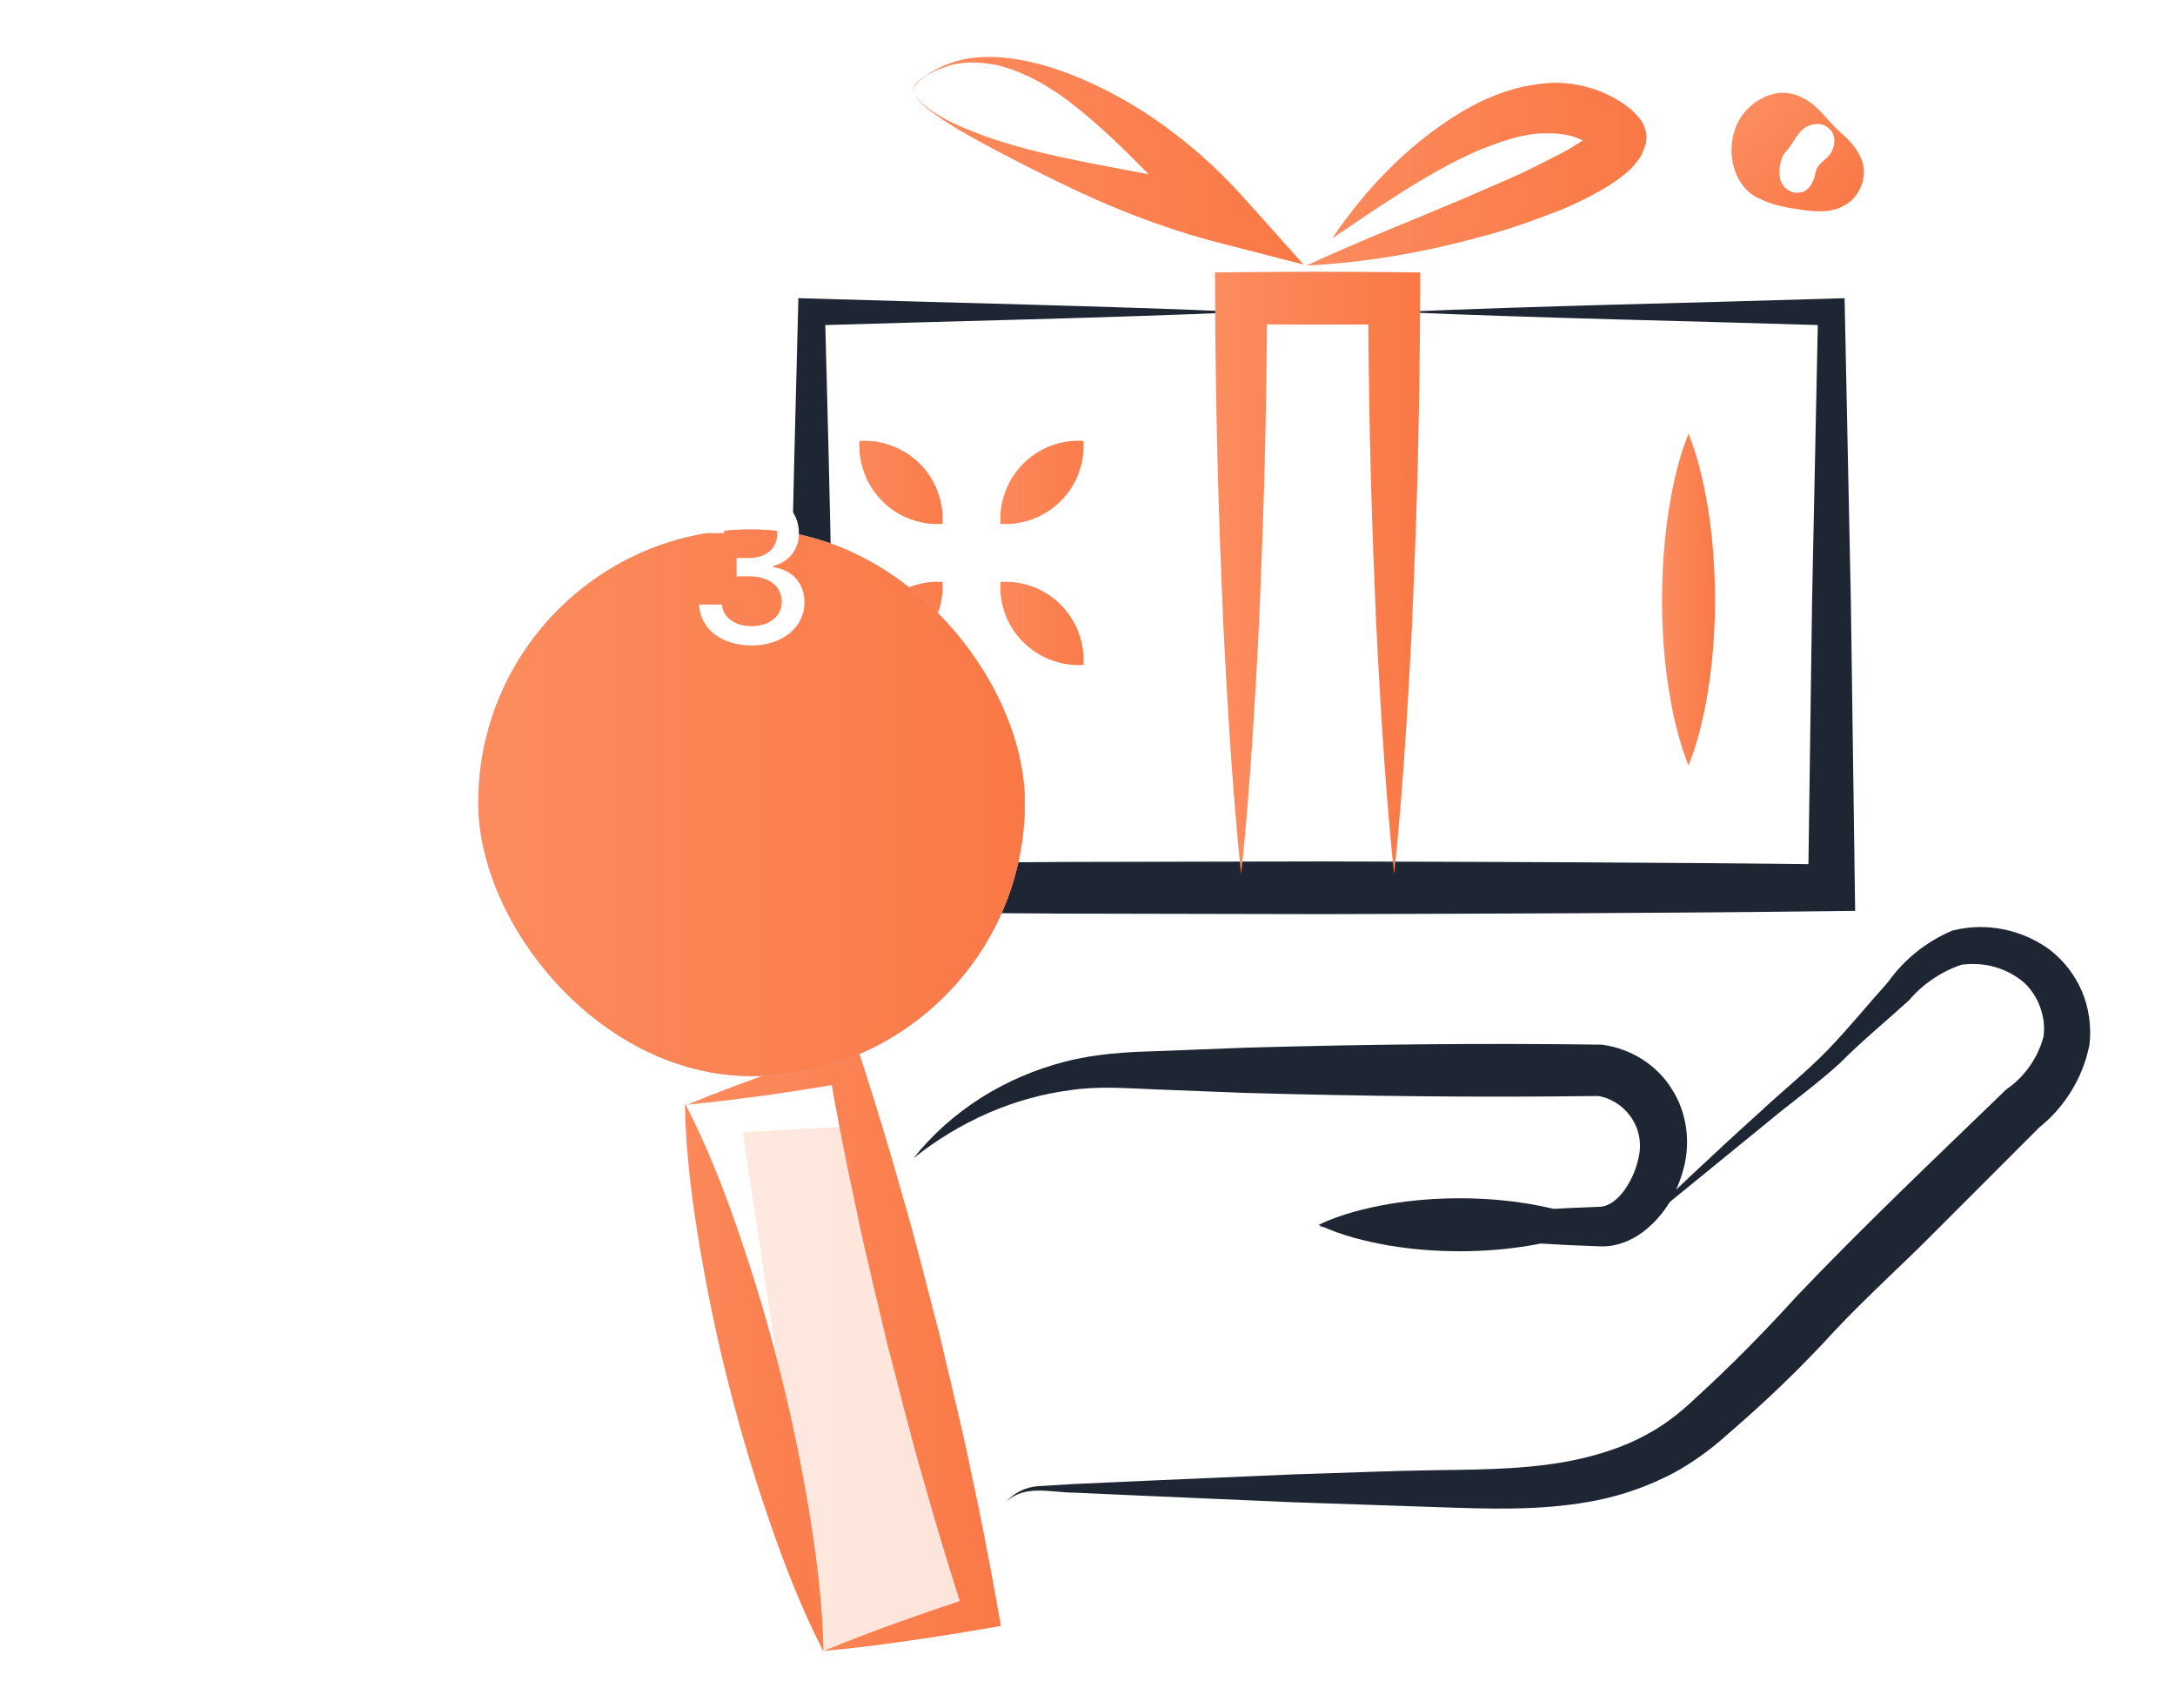 <svg width="191" height="150" viewBox="0 0 191 150" fill="none" xmlns="http://www.w3.org/2000/svg">
<g clip-path="url(#clip0)">
<path d="M142.497 108.918C146.446 105.145 150.403 101.381 154.462 97.725C156.445 95.87 158.631 94.113 160.462 92.239C162.338 90.296 164.077 88.141 165.904 86.116L165.808 86.223C167.186 84.282 169.125 82.704 171.371 81.743L171.429 81.717L171.615 81.673C174.45 80.989 177.567 81.603 180.017 83.404C181.283 84.391 182.214 85.625 182.838 87.065C183.436 88.501 183.667 90.098 183.497 91.66L183.49 91.72L183.462 91.86C182.88 94.697 181.249 97.32 178.93 99.115L179.154 98.924L170.144 107.936C167.179 110.947 163.956 113.826 161.109 116.859C158.184 120.068 155.044 123.078 151.753 125.903C150.226 127.304 148.11 128.848 146.041 129.797C143.937 130.805 141.705 131.499 139.471 131.88C134.986 132.662 130.59 132.481 126.337 132.339L113.574 131.908L100.789 131.354L94.398 131.066C92.305 131.07 89.99 130.295 88.33 131.894C89.031 131.087 90.081 130.558 91.2 130.491L94.396 130.302L100.787 130.014L113.571 129.46C117.84 129.339 122.076 129.143 126.375 129.085C130.627 129.036 134.821 128.98 138.717 128.103C140.658 127.656 142.525 127.051 144.235 126.157C146.011 125.242 147.349 124.232 148.937 122.726C152.028 119.903 154.965 116.919 157.774 113.824C163.728 107.575 169.902 101.735 176.058 95.779L176.191 95.651L176.282 95.588C177.834 94.497 178.996 92.828 179.47 90.952L179.435 91.15C179.575 90.273 179.489 89.356 179.182 88.506C178.905 87.661 178.356 86.837 177.727 86.26C177.036 85.669 176.121 85.169 175.181 84.908C174.229 84.633 173.214 84.584 172.216 84.712L172.46 84.643C170.666 85.201 169.004 86.274 167.728 87.733L167.638 87.838L167.633 87.843C165.61 89.686 163.502 91.401 161.565 93.359C159.464 95.272 157.285 96.813 155.181 98.572L142.497 108.918Z" fill="#1E2533"/>
<path d="M115.798 107.544C117.856 106.574 119.913 106.092 121.971 105.72C124.028 105.377 126.086 105.219 128.143 105.217C130.201 105.212 132.258 105.373 134.315 105.713C136.373 106.08 138.43 106.567 140.488 107.542C138.43 108.517 136.373 109.004 134.315 109.371C132.258 109.714 130.201 109.872 128.143 109.867C126.086 109.865 124.028 109.707 121.971 109.364C119.913 108.997 117.856 108.513 115.798 107.544Z" fill="#1E2533"/>
<path d="M80.223 101.7C83.468 97.588 88.239 94.564 93.525 93.222C96.155 92.528 99.001 92.363 101.529 92.3L109.321 91.995C119.708 91.702 130.098 91.583 140.485 91.725L140.66 91.727L140.79 91.746C143.239 92.09 145.533 93.533 146.814 95.63C148.166 97.707 148.447 100.337 147.861 102.559C147.277 104.752 146.197 106.718 144.244 108.203C143.278 108.922 141.961 109.481 140.574 109.441L137.82 109.33C130.48 108.953 123.139 108.513 115.798 107.701C123.139 106.888 130.48 106.448 137.82 106.071L140.574 105.96C141.035 105.913 141.486 105.694 141.954 105.285C142.88 104.463 143.623 103.004 143.893 101.652C144.533 98.938 142.589 96.503 140.178 96.212L140.481 96.233C130.093 96.373 119.704 96.257 109.316 95.963L101.524 95.658C98.864 95.554 96.483 95.347 94.009 95.721C89.098 96.352 84.301 98.435 80.223 101.7Z" fill="#1E2533"/>
<path d="M122.766 27.395C135.455 26.848 148.144 26.613 160.831 26.217L161.983 26.182L162.009 27.395L162.533 52.673L162.884 77.951L162.912 79.978L160.831 80.004C145.903 80.188 130.975 80.225 116.047 80.267L93.654 80.221L71.262 80.081L69.112 80.067L69.132 77.951C69.219 69.526 69.314 61.098 69.496 52.673C69.626 44.248 69.863 35.82 70.08 27.395L70.11 26.177L71.262 26.212C83.951 26.606 96.64 26.848 109.327 27.395C96.643 27.944 83.954 28.186 71.264 28.577L72.447 27.395C72.663 35.82 72.898 44.248 73.031 52.673C73.213 61.098 73.306 69.526 73.394 77.951L71.264 75.824L93.657 75.684L116.049 75.638C130.977 75.68 145.905 75.715 160.833 75.901L158.781 77.954L159.132 52.675L159.656 27.397L160.833 28.575C148.144 28.179 135.455 27.942 122.766 27.395Z" fill="#1E2533"/>
<path d="M116.976 20.938C119.83 16.744 123.353 12.962 127.852 10.132C130.101 8.726 132.677 7.586 135.679 7.32C137.164 7.155 138.768 7.386 140.264 7.926C141.012 8.2 141.726 8.563 142.389 8.992C142.734 9.22 143.076 9.464 143.448 9.811C143.637 9.995 143.825 10.174 144.075 10.528C144.196 10.751 144.349 10.835 144.542 11.61C144.563 11.74 144.577 11.784 144.587 11.989C144.596 12.173 144.573 12.408 144.545 12.546L144.505 12.683L144.414 12.96C144.291 13.309 144.102 13.73 143.933 13.97L143.437 14.573C143.074 15.02 142.797 15.164 142.469 15.462C141.84 15.948 141.24 16.344 140.639 16.679C139.436 17.382 138.258 17.931 137.053 18.436C134.632 19.384 132.235 20.238 129.768 20.861C124.873 22.193 119.883 23.054 114.809 23.312H114.723L114.795 23.282H114.798C119.408 21.15 124.04 19.339 128.576 17.417C130.822 16.409 133.101 15.515 135.228 14.414C136.285 13.877 137.372 13.367 138.3 12.771C138.782 12.49 139.212 12.171 139.559 11.889C139.683 11.759 139.957 11.577 139.957 11.51C139.988 11.468 140.02 11.431 140.06 11.396C140.067 11.382 139.962 11.491 139.974 11.563L139.976 11.624L139.983 11.654C139.957 11.773 139.934 11.989 139.943 12.152C139.955 12.336 139.96 12.362 139.978 12.473C140.139 13.095 140.206 13.041 140.241 13.137C140.313 13.232 140.285 13.183 140.251 13.151C140.169 13.067 140.011 12.937 139.839 12.816C139.462 12.555 139.064 12.338 138.647 12.168C137.811 11.826 136.887 11.687 135.887 11.708C133.88 11.654 131.697 12.436 129.551 13.325C125.255 15.255 121.17 18.106 116.976 20.938Z" fill="url(#paint0_linear)"/>
<path d="M80.128 7.87C80.354 7.213 81.026 6.839 81.576 6.459C82.16 6.094 82.781 5.775 83.442 5.554C84.755 5.056 86.184 4.946 87.601 5.019C90.441 5.195 93.231 6.103 95.831 7.299C98.435 8.505 100.916 9.992 103.158 11.745C105.434 13.46 107.494 15.425 109.379 17.533L114.474 23.228L107.124 21.338C102.192 20.07 97.414 18.185 92.822 15.925C90.525 14.803 88.253 13.644 86.025 12.429C84.904 11.84 83.819 11.177 82.758 10.493C81.759 9.769 80.568 9.08 80.128 7.87ZM80.128 7.87C80.593 9.066 81.79 9.732 82.837 10.36C83.933 10.972 85.106 11.428 86.275 11.875C88.63 12.736 91.074 13.346 93.529 13.872C95.982 14.398 98.452 14.843 100.905 15.308C103.344 15.82 105.799 16.258 108.215 16.844L105.96 20.65C102.259 16.798 98.712 12.778 94.542 9.424C92.461 7.753 90.136 6.341 87.508 5.705C86.198 5.475 84.818 5.363 83.491 5.721C82.234 6.108 80.798 6.678 80.128 7.87Z" fill="url(#paint1_linear)"/>
<path d="M108.993 76.743C108.541 72.531 108.227 68.318 107.948 64.103C107.689 59.89 107.438 55.678 107.287 51.463C106.928 43.037 106.749 34.61 106.707 26.184L106.696 23.922L108.99 23.899C113.468 23.855 117.946 23.848 122.424 23.896L124.724 23.922L124.712 26.184C124.668 34.61 124.503 43.037 124.137 51.463C123.991 55.675 123.732 59.888 123.476 64.103C123.195 68.316 122.883 72.528 122.427 76.743C121.971 72.531 121.659 68.318 121.377 64.103C121.121 59.89 120.863 55.678 120.716 51.463C120.351 43.037 120.185 34.61 120.141 26.184L122.427 28.47C117.949 28.517 113.471 28.512 108.993 28.468L111.276 26.184C111.234 34.61 111.055 43.037 110.696 51.463C110.547 55.675 110.294 59.888 110.035 64.103C109.756 68.316 109.444 72.528 108.993 76.743Z" fill="url(#paint2_linear)"/>
<path d="M60.365 96.99C64.82 95.16 69.34 93.589 73.883 92.116L75.203 91.688L75.692 93.205C76.955 97.136 78.17 101.081 79.271 105.052C80.442 109.006 81.401 113.014 82.46 116.996C83.388 121.011 84.419 125 85.234 129.043C86.118 133.07 86.893 137.122 87.615 141.188L87.894 142.766L86.519 143.001C81.82 143.809 77.097 144.521 72.31 144.97C76.755 143.136 81.266 141.567 85.799 140.092L84.706 141.907C83.442 137.976 82.229 134.031 81.126 130.06C79.955 126.106 79.001 122.098 77.942 118.116C77.016 114.101 75.987 110.11 75.172 106.067C74.288 102.04 73.515 97.988 72.791 93.922L74.598 95.011C69.891 95.824 65.162 96.536 60.365 96.99Z" fill="url(#paint3_linear)"/>
<path d="M72.312 145C70.371 141.239 68.875 137.366 67.532 133.453C66.189 129.541 65.007 125.589 63.996 121.591C62.965 117.599 62.139 113.556 61.448 109.479C60.759 105.401 60.231 101.281 60.145 97.05V97.001L60.175 96.999L60.366 96.99L60.198 97.08L60.228 97.029C62.165 100.793 63.659 104.665 64.99 108.58C66.319 112.497 67.513 116.447 68.505 120.448C69.515 124.444 70.353 128.484 71.032 132.564C71.71 136.647 72.233 140.766 72.312 145Z" fill="url(#paint4_linear)"/>
<path opacity="0.2" d="M65.222 99.417L76.939 98.77L86.651 142.475L72.084 144.902" fill="url(#paint5_linear)"/>
<path d="M75.477 38.716C76.769 38.637 77.718 38.902 78.589 39.247C79.438 39.612 80.157 40.108 80.765 40.713C81.375 41.318 81.868 42.038 82.236 42.885C82.583 43.753 82.846 44.702 82.762 45.999C81.465 46.08 80.513 45.817 79.648 45.473C78.8 45.107 78.079 44.612 77.476 44.002C76.871 43.392 76.375 42.673 76.01 41.826C75.663 40.958 75.398 40.008 75.477 38.716Z" fill="url(#paint6_linear)"/>
<path d="M87.858 46.001C87.779 44.709 88.044 43.76 88.388 42.889C88.754 42.04 89.25 41.321 89.855 40.713C90.46 40.103 91.179 39.61 92.026 39.242C92.894 38.896 93.844 38.633 95.14 38.716C95.222 40.013 94.959 40.965 94.614 41.831C94.249 42.678 93.753 43.399 93.143 44.002C92.534 44.607 91.814 45.103 90.967 45.468C90.099 45.813 89.15 46.078 87.858 46.001Z" fill="url(#paint7_linear)"/>
<path d="M82.758 51.098C82.838 52.39 82.572 53.34 82.228 54.21C81.862 55.06 81.367 55.779 80.761 56.386C80.156 56.996 79.437 57.489 78.59 57.857C77.722 58.204 76.772 58.467 75.476 58.383C75.394 57.087 75.657 56.135 76.002 55.269C76.367 54.422 76.863 53.7 77.473 53.098C78.083 52.492 78.802 51.997 79.649 51.631C80.517 51.287 81.467 51.022 82.758 51.098Z" fill="url(#paint8_linear)"/>
<path d="M95.144 58.383C93.853 58.462 92.903 58.197 92.032 57.852C91.183 57.487 90.464 56.991 89.856 56.386C89.247 55.781 88.753 55.062 88.385 54.215C88.039 53.346 87.776 52.397 87.859 51.1C89.156 51.019 90.108 51.282 90.974 51.626C91.821 51.992 92.542 52.487 93.145 53.097C93.75 53.707 94.246 54.426 94.611 55.273C94.956 56.142 95.223 57.091 95.144 58.383Z" fill="url(#paint9_linear)"/>
<path d="M160.969 10.977C161.626 11.733 162.757 12.406 163.404 13.84C164.067 15.231 163.488 17.082 162.177 17.91C160.846 18.795 159.233 18.564 158.107 18.406C156.936 18.232 155.777 18.066 154.508 17.438C151.75 16.281 151.115 11.68 153.652 9.385C154.259 8.836 154.999 8.419 155.786 8.233C156.573 8.047 157.411 8.165 158.107 8.491C159.547 9.145 160.243 10.286 160.969 10.977ZM160.639 11.305C159.955 10.577 158.665 10.893 158.107 11.554C157.527 12.271 157.392 12.611 157.166 12.897C156.985 13.193 156.682 13.39 156.491 13.837C156.373 14.249 156.163 14.824 156.31 15.634C156.452 16.428 157.278 17.084 158.107 16.902C158.982 16.751 159.354 15.699 159.431 15.164C159.54 14.582 159.782 14.447 160.439 13.84C161.095 13.269 161.405 11.959 160.639 11.305Z" fill="url(#paint10_linear)"/>
<path d="M148.276 38.068C149.246 40.496 149.728 42.923 150.1 45.353C150.442 47.781 150.601 50.208 150.603 52.638C150.608 55.066 150.447 57.493 150.107 59.923C149.739 62.35 149.253 64.778 148.278 67.208C147.303 64.78 146.816 62.353 146.448 59.923C146.106 57.495 145.948 55.068 145.953 52.638C145.955 50.211 146.113 47.783 146.455 45.353C146.823 42.923 147.305 40.496 148.276 38.068Z" fill="url(#paint11_linear)"/>
</g>
<g filter="url(#filter0_dd)">
<rect x="42" y="26" width="48" height="48" rx="24" fill="#C4C4C4"/>
<rect x="42" y="26" width="48" height="48" rx="24" fill="url(#paint12_linear)"/>
</g>
<path d="M66.016 56.679C68.688 56.679 70.65 55.081 70.644 52.908C70.65 51.252 69.647 50.063 67.908 49.795V49.693C69.276 49.341 70.164 48.267 70.158 46.797C70.164 44.873 68.586 43.23 66.067 43.23C63.664 43.23 61.733 44.681 61.669 46.81H63.581C63.625 45.608 64.757 44.879 66.041 44.879C67.377 44.879 68.253 45.691 68.247 46.899C68.253 48.165 67.237 48.996 65.786 48.996H64.68V50.607H65.786C67.601 50.607 68.65 51.527 68.65 52.844C68.65 54.116 67.544 54.979 66.003 54.979C64.584 54.979 63.478 54.25 63.402 53.087H61.395C61.478 55.222 63.37 56.679 66.016 56.679Z" fill="white"/>
<defs>
<filter id="filter0_dd" x="0.399" y="2.888" width="131.201" height="131.201" filterUnits="userSpaceOnUse" color-interpolation-filters="sRGB">
<feFlood flood-opacity="0" result="BackgroundImageFix"/>
<feColorMatrix in="SourceAlpha" type="matrix" values="0 0 0 0 0 0 0 0 0 0 0 0 0 0 0 0 0 0 127 0" result="hardAlpha"/>
<feMorphology radius="4.622" operator="erode" in="SourceAlpha" result="effect1_dropShadow"/>
<feOffset dy="18.489"/>
<feGaussianBlur stdDeviation="23.111"/>
<feColorMatrix type="matrix" values="0 0 0 0 0.98 0 0 0 0 0.471 0 0 0 0 0.275 0 0 0 0.25 0"/>
<feBlend mode="normal" in2="BackgroundImageFix" result="effect1_dropShadow"/>
<feColorMatrix in="SourceAlpha" type="matrix" values="0 0 0 0 0 0 0 0 0 0 0 0 0 0 0 0 0 0 127 0" result="hardAlpha"/>
<feOffset dy="2"/>
<feColorMatrix type="matrix" values="0 0 0 0 0.908 0 0 0 0 0.444 0 0 0 0 0.269 0 0 0 1 0"/>
<feBlend mode="normal" in2="effect1_dropShadow" result="effect2_dropShadow"/>
<feBlend mode="normal" in="SourceGraphic" in2="effect2_dropShadow" result="shape"/>
</filter>
<linearGradient id="paint0_linear" x1="113.916" y1="15.289" x2="144.589" y2="15.289" gradientUnits="userSpaceOnUse">
<stop offset="1.58946e-07" stop-color="#FC8C5F"/>
<stop offset="1" stop-color="#FA7846"/>
</linearGradient>
<linearGradient id="paint1_linear" x1="77.798" y1="14.114" x2="114.521" y2="14.114" gradientUnits="userSpaceOnUse">
<stop offset="1.58946e-07" stop-color="#FC8C5F"/>
<stop offset="1" stop-color="#FA7846"/>
</linearGradient>
<linearGradient id="paint2_linear" x1="106.664" y1="50.304" x2="124.754" y2="50.304" gradientUnits="userSpaceOnUse">
<stop offset="1.58946e-07" stop-color="#FC8C5F"/>
<stop offset="1" stop-color="#FA7846"/>
</linearGradient>
<linearGradient id="paint3_linear" x1="59.808" y1="118.332" x2="88.982" y2="118.332" gradientUnits="userSpaceOnUse">
<stop offset="1.58946e-07" stop-color="#FC8C5F"/>
<stop offset="1" stop-color="#FA7846"/>
</linearGradient>
<linearGradient id="paint4_linear" x1="57.376" y1="120.994" x2="74.569" y2="120.994" gradientUnits="userSpaceOnUse">
<stop offset="1.58946e-07" stop-color="#FC8C5F"/>
<stop offset="1" stop-color="#FA7846"/>
</linearGradient>
<linearGradient id="paint5_linear" x1="65.222" y1="121.836" x2="86.651" y2="121.836" gradientUnits="userSpaceOnUse">
<stop offset="1.58946e-07" stop-color="#FC8C5F"/>
<stop offset="1" stop-color="#FA7846"/>
</linearGradient>
<linearGradient id="paint6_linear" x1="73.149" y1="42.359" x2="85.088" y2="42.359" gradientUnits="userSpaceOnUse">
<stop offset="1.58946e-07" stop-color="#FC8C5F"/>
<stop offset="1" stop-color="#FA7846"/>
</linearGradient>
<linearGradient id="paint7_linear" x1="85.531" y1="42.358" x2="97.47" y2="42.358" gradientUnits="userSpaceOnUse">
<stop offset="1.58946e-07" stop-color="#FC8C5F"/>
<stop offset="1" stop-color="#FA7846"/>
</linearGradient>
<linearGradient id="paint8_linear" x1="73.147" y1="54.742" x2="85.087" y2="54.742" gradientUnits="userSpaceOnUse">
<stop offset="1.58946e-07" stop-color="#FC8C5F"/>
<stop offset="1" stop-color="#FA7846"/>
</linearGradient>
<linearGradient id="paint9_linear" x1="85.532" y1="54.74" x2="97.471" y2="54.74" gradientUnits="userSpaceOnUse">
<stop offset="1.58946e-07" stop-color="#FC8C5F"/>
<stop offset="1" stop-color="#FA7846"/>
</linearGradient>
<linearGradient id="paint10_linear" x1="153.329" y1="9.93" x2="162.015" y2="18.616" gradientUnits="userSpaceOnUse">
<stop offset="1.58946e-07" stop-color="#FC8C5F"/>
<stop offset="1" stop-color="#FA7846"/>
</linearGradient>
<linearGradient id="paint11_linear" x1="145.948" y1="52.636" x2="150.601" y2="52.636" gradientUnits="userSpaceOnUse">
<stop offset="1.58946e-07" stop-color="#FC8C5F"/>
<stop offset="1" stop-color="#FA7846"/>
</linearGradient>
<linearGradient id="paint12_linear" x1="42" y1="50" x2="90" y2="50" gradientUnits="userSpaceOnUse">
<stop stop-color="#FC8C5F"/>
<stop offset="1" stop-color="#FA7846"/>
</linearGradient>
<clipPath id="clip0">
<rect width="123.71" height="140" fill="white" transform="translate(60.145 5)"/>
</clipPath>
</defs>
</svg>
